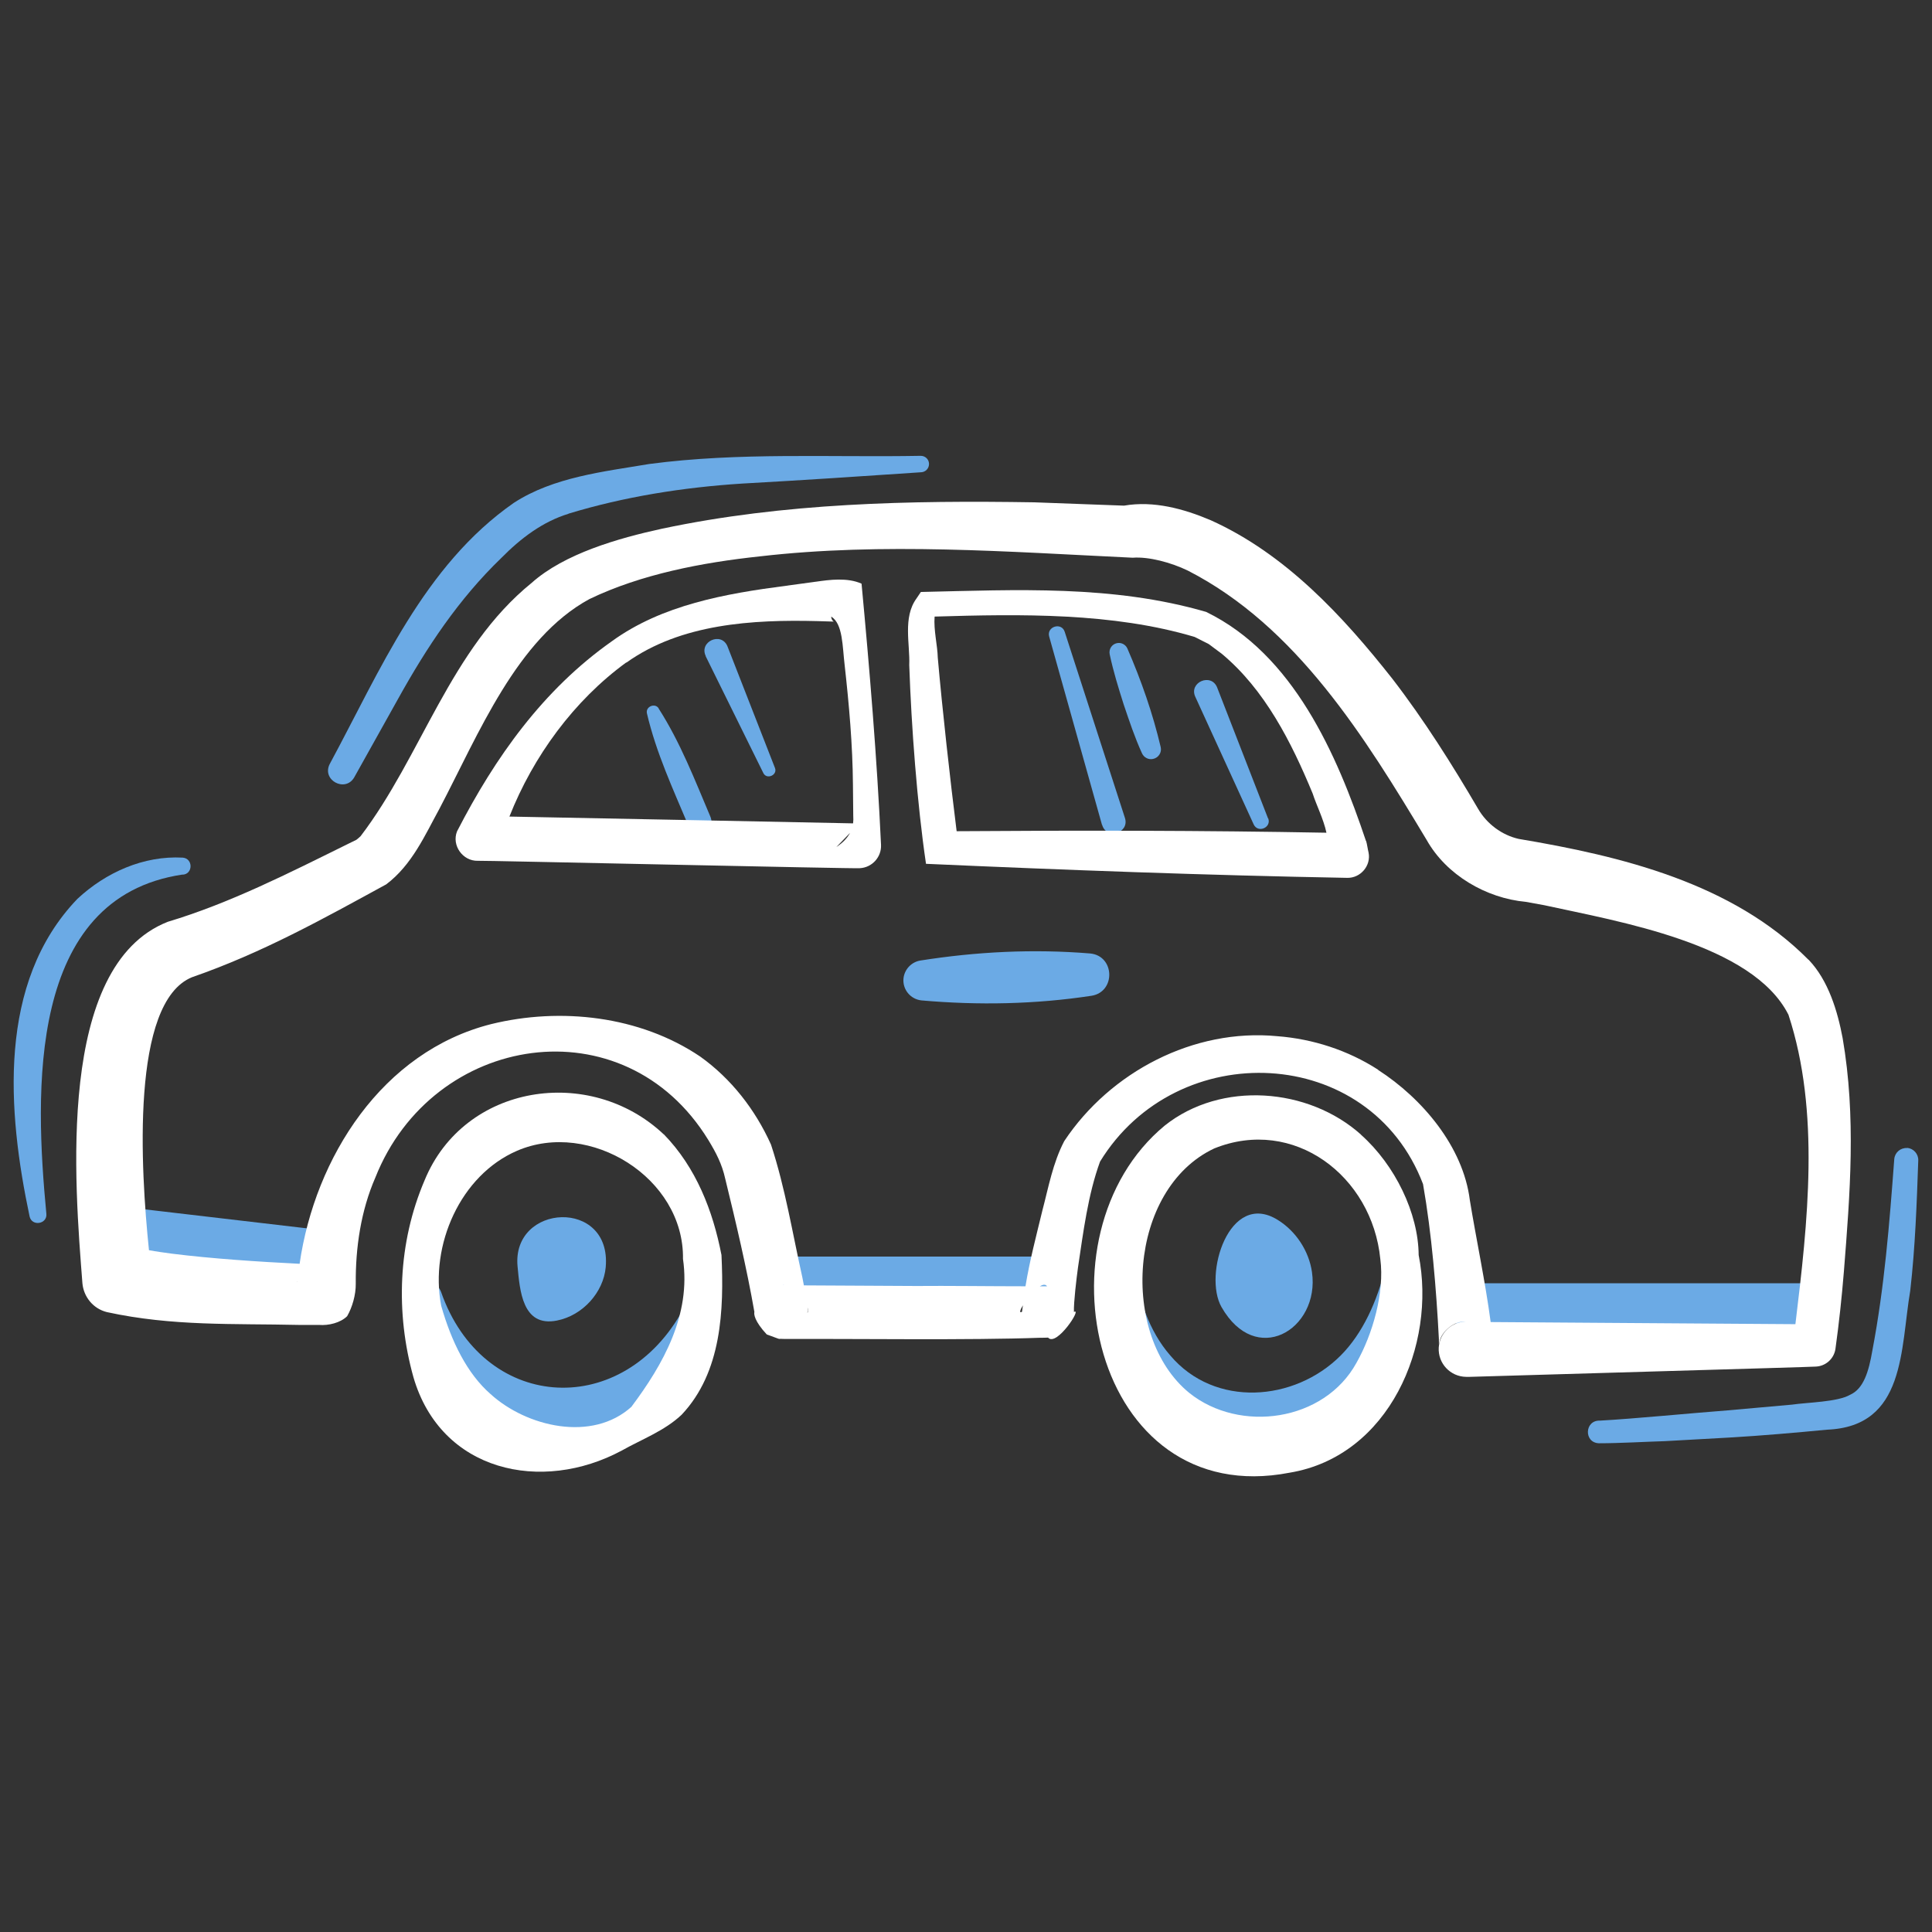 <?xml version="1.0" encoding="UTF-8"?>
<svg id="Icons" xmlns="http://www.w3.org/2000/svg" viewBox="0 0 128 128">
  <rect x="0" y="0" width="128" height="128" fill="#333333" stroke="none"/>
  <defs>
    <style>
      .cls-1 {
        fill: #fff;
      }

      .cls-2 {
        fill: #6baae5;
      }
    </style>
  </defs>
  <path class="cls-2" d="m43.64,46.93c-.24-.38-.88-.12-.78.33.61,2.61,1.73,5.02,2.76,7.47.41.93,1.83.33,1.45-.61-1.04-2.45-1.99-4.93-3.44-7.19Z"/>
  <path class="cls-2" d="m21.95,81.57l-13.83-1.62c-.86-.11-1.62.51-1.72,1.36-.1.85.51,1.62,1.36,1.72l13.83,1.62c.06,0,.12.01.18.01.78,0,1.45-.58,1.54-1.37.1-.85-.51-1.62-1.36-1.72Z"/>
  <path class="cls-2" d="m69.46,83.25h-18.04c-.85,0-1.54.69-1.54,1.54s.69,1.54,1.54,1.54h18.04c.85,0,1.54-.69,1.54-1.54s-.69-1.54-1.54-1.54Z"/>
  <path class="cls-2" d="m121.75,86.56c0-.85-.69-1.54-1.54-1.54h-22.68c-.85,0-1.54.69-1.54,1.54s.69,1.54,1.54,1.54h22.68c.85,0,1.54-.69,1.54-1.54Z"/>
  <path class="cls-2" d="m45.99,85.72s-.9,1.34-.9,1.33c-4.1,7.05-13.12,6.4-15.87-1.46-.4-1.08-2.06-.61-1.83.52.75,4.68,5,8.94,9.99,8.85,4.95.32,9.76-4.08,9.12-9.14-.03-.24-.38-.33-.51-.12Z"/>
  <path class="cls-2" d="m91.79,83.96c-.55,2.26-1.51,4.39-2.97,5.85-3.06,3.06-8.34,3.47-11.28,0-1.4-1.6-2.21-3.89-2.39-6.16-.04-.55-.52-.98-1.08-.96-.57.02-1.02.51-.99,1.08.06,1.33.28,2.66.71,3.95,1.58,5.67,8.24,8.5,13.64,6.58,4.15-1.3,6.46-6.15,6.31-10.11,0-1.13-1.68-1.34-1.94-.23Z"/>
  <path class="cls-2" d="m12.1,57.95c.7-.04.7-1.08,0-1.13-2.59-.14-5.09.98-6.97,2.73C-.2,65.1.49,73.64,1.96,80.59c.15.69,1.2.51,1.11-.19-.76-8-1.3-20.93,9.03-22.46Z"/>
  <path class="cls-2" d="m37.67,34.03c3.68-1.12,7.58-1.74,11.47-1.99,3.95-.22,7.9-.48,11.86-.75.3,0,.55-.24.55-.55,0-.3-.24-.54-.55-.54-5.98.11-12.02-.25-17.98.54-3.03.51-6.33.86-8.97,2.57-5.98,4.16-8.86,11.11-12.19,17.28-.59,1.08,1.01,1.95,1.61.91,0,0,2.91-5.21,2.91-5.21,1.9-3.42,4.01-6.6,6.82-9.31,1.33-1.35,2.77-2.42,4.46-2.94Z"/>
  <path class="cls-2" d="m72.23,63.17c-3.77-.31-7.53-.12-11.27.47-.57.1-1.03.57-1.1,1.17-.08.73.45,1.39,1.19,1.47,3.77.33,7.54.26,11.28-.31,1.6-.27,1.53-2.64-.1-2.8Z"/>
  <path class="cls-2" d="m126.36,76.06c-.44-.03-.82.29-.86.73-.32,4.29-.65,8.47-1.45,12.68-.24,1.4-.58,2.54-1.48,2.94-.83.48-2.83.5-3.84.65l-4.26.38c-2.38.18-6.14.55-8.47.68-1.02-.04-1.08,1.46-.07,1.5,1.37,0,3.04-.1,4.37-.14l4.3-.24c2.07-.12,4.37-.32,6.45-.52,5.21-.21,4.85-5.33,5.51-9.22.33-2.89.43-5.77.53-8.63.01-.42-.31-.78-.73-.82Z"/>
  <path class="cls-2" d="m46.75,43.47s3.82,7.74,3.82,7.74c.22.47.97.14.77-.34l-3.14-8.04c-.4-1-1.91-.33-1.44.64Z"/>
  <path class="cls-2" d="m73.02,54.65c.29,1.01,1.83.54,1.51-.46l-3.99-12.33c-.21-.66-1.21-.35-1.03.31,0,0,3.5,12.48,3.5,12.48Z"/>
  <path class="cls-2" d="m74,42.61c-.34.07-.55.4-.48.74.24,1.13.58,2.23.93,3.33.37,1.09.73,2.18,1.21,3.23.13.28.43.44.74.37.36-.08.58-.43.5-.78-.53-2.25-1.29-4.42-2.21-6.54-.12-.26-.4-.41-.69-.35Z"/>
  <path class="cls-2" d="m84.01,54.22l-3.37-8.67c-.39-.99-1.89-.35-1.45.61,0,0,3.87,8.46,3.87,8.46.28.6,1.2.21.96-.41Z"/>
  <path class="cls-2" d="m34.29,83.91c.15,1.56.31,4.04,2.61,3.58,1.72-.34,3.08-1.88,3.23-3.53.41-4.59-6.24-4.24-5.84-.05Z"/>
  <path class="cls-2" d="m84.92,88.4c1.32-.59,2.28-2.22,2-4.13-.2-1.37-1.04-2.69-2.27-3.45-3.21-1.99-4.95,3.64-3.72,5.78,1.14,1.99,2.73,2.36,3.99,1.8Z"/>
  <path class="cls-1" d="m119.8,63.57c-5.03-5.07-12.38-6.85-19.18-7.99-1.11-.25-2.11-.99-2.69-1.99-1.71-2.92-3.57-5.88-5.69-8.63-3.26-4.13-7.06-8.26-12.04-10.5-1.77-.75-3.77-1.3-5.73-.96-.37-.01-5.95-.22-5.95-.22-8.24-.13-16.56.03-24.67,1.75-2.89.63-6.46,1.65-8.63,3.59-5.4,4.38-7.28,11.47-11.33,16.78-.12.11-.22.2-.28.24l-.49.24c-4.03,1.99-7.9,3.96-12,5.19-7.44,2.92-6.16,17.46-5.66,23.95.08.89.7,1.68,1.62,1.91,4.37.95,8.39.75,12.74.85h.88s.44,0,.44,0c.63.05,1.42-.14,1.86-.58.34-.59.58-1.42.57-2.15-.02-2.39.34-4.84,1.3-7.04,3.8-9.57,16.48-11.58,22.06-2.48.51.84.9,1.58,1.12,2.57.7,2.87,1.42,5.9,1.93,8.82-.04.14,0,.61.82,1.49,1.48.56.58.17.87.29.08.01.26,0,.34.01,4.76-.02,12.21.09,16.9-.08.14,0,.39,0,.53-.01.55.64,2.29-2.02,1.71-1.7-.02-.64.17-2.22.27-2.95.35-2.33.66-4.82,1.46-7.01,5.09-8.32,17.86-7.8,21.4,1.49.57,3.25.88,6.96,1.05,10.27v.34s0,.01,0,.01l.02-.1.02-.07c.14-.71.99-1.4,1.73-1.34h0c-.94.02-1.72.76-1.78,1.72-.06,1.05.77,1.93,1.82,1.94,0,0,0,0,0,0h0s.01,0,.01,0c.07,0,.15,0,.23,0,2.45-.08,22.92-.66,22.91-.68.64-.02,1.2-.49,1.31-1.15.24-1.73.42-3.41.56-5.12.41-5.18.82-10.26-.08-15.49-.34-1.81-.95-3.82-2.24-5.18Zm-100.11,21.31s0-.02,0-.03v.04c-.01.08-.02.03,0-.01Zm30.27,2.07s0,0,0,0h0Zm1.95-1.81s-.08-.04.04,0c-.01,0-.03,0-.03,0,0,0,0,0,0,0Zm1.61,1.73c0-.07-.01-.16-.02-.25.1.36-.07.42.02.25Zm14.25-.39c-.02.15-.04.28-.06.43-.2.11-.13-.11.06-.43Zm1.12-1.26c.2-.12.38-.15.48,0-.11,0-.36,0-.48,0Zm22.41-14.35c-2-1.29-4.32-2.04-6.68-2.22-5.53-.53-11.06,2.36-14.11,6.95-.76,1.45-1.05,3.09-1.45,4.6-.41,1.7-.84,3.31-1.12,5.02-2.22,0-5.26-.04-7.23-.02l-7.45-.04c-.04-.21-.08-.4-.1-.52-.66-2.95-1.13-5.92-2.08-8.81-1.04-2.31-2.63-4.36-4.69-5.83-4-2.7-9.25-3.28-13.85-2.15-7.21,1.82-11.67,8.82-12.69,15.88-2.77-.14-5.82-.34-8.45-.67-.51-.07-1.04-.14-1.53-.23-.55-5.32-1.23-16.44,2.86-18.09,4.67-1.62,8.72-3.89,12.86-6.15,1.71-1.29,2.57-3.27,3.53-5.02,2.59-4.93,5.11-11.26,9.93-13.88,3.43-1.65,7.46-2.42,11.3-2.83,8.15-.94,16.46-.3,24.69.09,1.06-.08,2.54.31,3.67.86,7.19,3.69,11.72,11.03,15.81,17.84,1.31,2.33,3.95,3.86,6.57,4.1,0,0,1.21.22,1.21.22,4.92,1.08,13.82,2.55,16.19,7.26,2.11,6.43,1.28,13.75.46,20.5-2.03-.01-17.46-.12-20.19-.14-.35-2.65-.98-5.62-1.38-8.08-.44-3.53-3.14-6.73-6.07-8.62Z"/>
  <path class="cls-1" d="m95.3,89.13c0,.06,0,.03,0,.04,0,0,0-.08,0-.1v.02s0,.04,0,.04Z"/>
  <path class="cls-1" d="m90.5,55.72c-1.93-5.76-4.82-12.37-10.59-15.18-6.2-1.8-12.59-1.46-18.9-1.32,0,0-.29.43-.29.43-.92,1.26-.42,3.04-.48,4.41.14,4.06.52,9.18,1.11,13.17,9.21.41,18.6.76,27.91.93.88.02,1.59-.81,1.41-1.68-.05-.19-.1-.57-.16-.76Zm-27.12-.65c-.43-3.41-.95-8.08-1.25-11.5-.02-.83-.28-1.81-.21-2.72,5.71-.17,11.81-.27,17.23,1.35l.93.47s.86.64.86.64c2.86,2.38,4.62,5.86,6.03,9.27.24.75.72,1.69.91,2.59-8.16-.15-16.25-.16-24.51-.1Z"/>
  <path class="cls-1" d="m55.26,41.19s.06,0,0,0h0Z"/>
  <path class="cls-1" d="m54.05,38.54l-1.98.27c-3.99.52-8.21,1.26-11.54,3.68-4.54,3.2-7.72,7.67-10.25,12.59-.37.93.38,1.98,1.38,1.95.07-.03,25.26.54,25.3.49.82-.04,1.45-.74,1.41-1.55-.27-5.78-.76-11.65-1.29-17.3-.93-.42-2.13-.26-3.02-.13Zm-12.55,5.36c3.61-2.58,8.35-2.86,12.68-2.75l.97.03c.05,0,.08,0,.11,0-.02,0-.03-.01-.05-.02-.07-.05-.14-.17-.14-.31.78.48.74,1.98.89,3.21.29,2.6.53,5.29.55,7.95l.02,2.03c.01.17.01.34-.01.51-2.55-.06-17.3-.34-22.77-.45,1.58-4,4.28-7.69,7.74-10.21Zm13.91,12.22s.47-.49.91-.94c-.17.31-.44.63-.91.94Z"/>
  <path class="cls-1" d="m43.97,75.15c-4.89-4.61-13.22-3.34-15.84,3.05-1.77,4.14-1.93,8.78-.74,13.04,1.82,6.27,8.49,7.72,13.81,4.86,1.31-.74,2.83-1.3,3.96-2.37,2.66-2.82,2.81-6.94,2.64-10.58-.57-2.94-1.68-5.8-3.82-8Zm-2.12,18.04c-2.61,2.38-6.97,1.34-9.35-.83-1.55-1.35-2.6-3.49-3.27-5.85-.77-4.01,1.27-8.65,5.03-10.27,4.8-2.07,11.07,1.78,10.99,7.17.54,3.71-1.32,6.99-3.4,9.77Z"/>
  <path class="cls-1" d="m90.18,75.18c-3.5-3.14-9.28-3.58-13.01-.61-8.77,7.24-4.8,25.53,8.27,23,6.59-1.09,9.74-8.45,8.55-14.42-.02-2.77-1.56-5.96-3.82-7.97Zm-.31,15.11c-2.14,3.9-7.73,4.67-11.07,2-4.66-3.79-4.06-13.51,1.64-16.2,5.26-2.13,10.47,1.81,11.01,7.33.29,2.21-.51,4.98-1.58,6.87Z"/>
</svg>